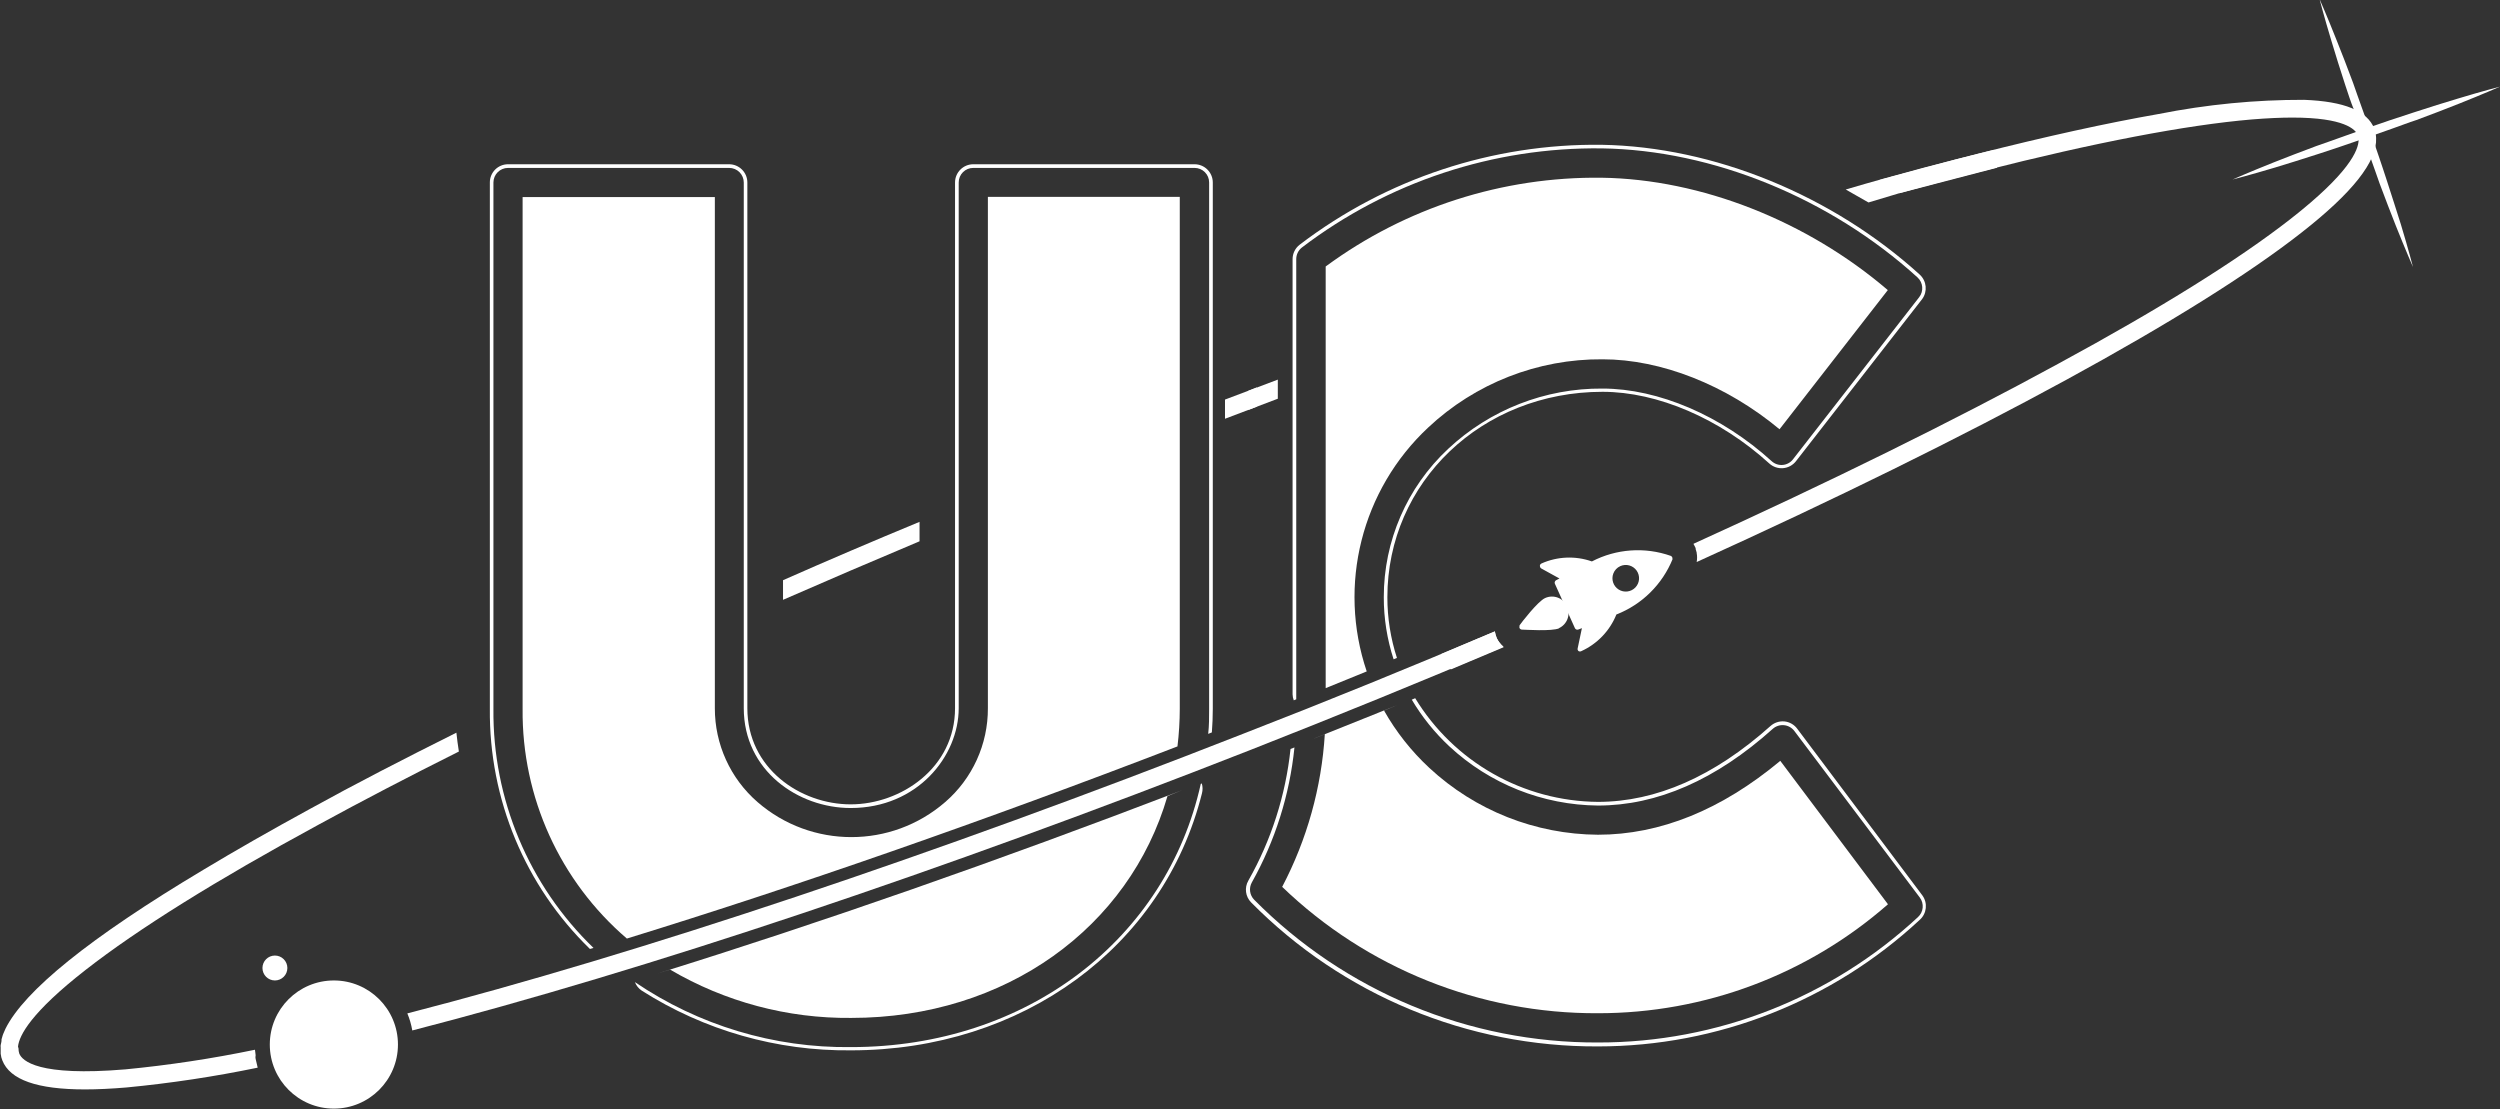 <?xml version="1.0" encoding="UTF-8"?>
<svg width="293px" height="130px" viewBox="0 0 293 130" version="1.1" xmlns="http://www.w3.org/2000/svg" xmlns:xlink="http://www.w3.org/1999/xlink">
    <rect x="0" y="0" width="293" height="130" fill="#333333" stroke="none"/>
    <!-- Generator: Sketch 52.2 (67145) - http://www.bohemiancoding.com/sketch -->
    <title>Tavola disegno 1</title>
    <desc>Created with Sketch.</desc>
    <g id="Page-1" stroke="none" stroke-width="1" fill="none" fill-rule="evenodd">
        <g id="Tavola-disegno-1" transform="translate(0, -1)" fill="#FFFFFF">
            <path d="M160.18,79.69 C156.763,69.576 159.579,58.398 167.38,51.11 C172.913,45.918 180.232,43.053 187.82,43.11 C194.68,43.11 202.31,46.11 208.56,51.31 L221.25,35 C211.78,26.89 199.37,22 187.73,21.83 C176.099,21.683 164.738,25.335 155.37,32.23 L155.37,81.65 L160.18,79.69 Z" id="Path"></path>
            <polygon id="Path" points="153.66 82.33 153.66 82.33 154.06 82.17"></polygon>
            <path d="M153.77,87.65 L155.27,87.04 C154.885,93.293 153.181,99.393 150.27,104.94 C160.207,114.502 173.48,119.815 187.27,119.75 C199.778,119.764 211.864,115.225 221.27,106.98 L208.65,90.17 C201.75,95.92 194.57,98.83 187.28,98.83 C179.946,98.784 172.895,95.99 167.52,91 C165.414,89.047 163.623,86.78 162.21,84.28 L163.74,83.65 C160.447,84.977 157.123,86.31 153.77,87.65 Z" id="Path"></path>
            <path d="M138.55,93.61 C116.91,101.91 95.98,109.22 77.07,115.09 L78.54,114.64 C84.969,118.417 92.304,120.374 99.76,120.3 C117.92,120.3 132.38,109.64 136.83,94.3 L138.55,93.61 Z" id="Path"></path>
            <path d="M115.78,84 C115.799,88.221 113.972,92.239 110.78,95 C104.47,100.478 95.09,100.478 88.78,95 C85.595,92.233 83.771,88.219 83.78,84 L83.78,24.1 L61.25,24.1 L61.25,84.1 C61.154,94.431 65.626,104.276 73.47,111 C93.18,104.93 115.21,97.26 138,88.48 C138.176,87.017 138.267,85.544 138.27,84.07 L138.27,24.07 L115.78,24.07 L115.78,84 Z" id="Path"></path>
            <polygon id="Path" points="139.48 87.92 139.8 87.8 139.8 87.8"></polygon>
            <polygon id="Path" points="71.56 111.58 71.56 111.58 71.94 111.46"></polygon>
            <polygon id="Path" points="146.3 46.8 146.3 49.05 147.3 48.65 147.3 46.4"></polygon>
            <circle id="Oval" cx="39.13" cy="123.42" r="7.51"></circle>
            <circle id="Oval" cx="32.22" cy="114.45" r="1.46"></circle>
            <path d="M196,66.55 C196.05,66.39 195.973,66.218 195.82,66.15 C192.78,65.077 189.431,65.313 186.57,66.8 C184.642,66.122 182.527,66.208 180.66,67.04 C180.579,67.079 180.515,67.147 180.48,67.23 C180.475,67.26 180.475,67.29 180.48,67.32 C180.474,67.439 180.531,67.553 180.63,67.62 L182.77,68.8 L182.38,69 C182.31,69.036 182.257,69.096 182.23,69.17 C182.195,69.246 182.195,69.334 182.23,69.41 L184.58,74.62 C184.648,74.772 184.825,74.843 184.98,74.78 L185.4,74.62 L184.9,77 C184.872,77.116 184.915,77.238 185.01,77.31 C185.112,77.369 185.238,77.369 185.34,77.31 C187.206,76.458 188.674,74.923 189.44,73.02 C192.443,71.847 194.83,69.489 196.04,66.5 L196,66.55 Z M189.9,67.35 C190.579,67.045 191.378,67.263 191.81,67.869 C192.241,68.475 192.184,69.302 191.674,69.843 C191.163,70.385 190.342,70.49 189.711,70.096 C189.08,69.701 188.816,68.916 189.08,68.22 C189.226,67.832 189.521,67.519 189.9,67.35 Z" id="Shape" fill-rule="nonzero"></path>
            <path d="M182.69,74.63 C183.668,74.188 184.102,73.038 183.66,72.06 C183.218,71.082 182.068,70.648 181.09,71.09 C180.22,71.48 178.29,74 178.09,74.29 C178.085,74.316 178.085,74.344 178.09,74.37 C178.065,74.448 178.065,74.532 178.09,74.61 C178.142,74.713 178.245,74.781 178.36,74.79 C178.71,74.79 181.88,75.02 182.75,74.63 L182.69,74.63 Z" id="Path"></path>
            <path d="M91.77,69 L91.77,71.3 C96.983,69.02 102.317,66.733 107.77,64.44 L107.77,62.16 C102.323,64.413 96.99,66.693 91.77,69 Z" id="Path"></path>
            <path d="M175.2,75 L168.94,77.64 C169.271,78.266 169.635,78.873 170.03,79.46 L176.23,76.85 C175.887,76.555 175.611,76.19 175.42,75.78 C175.312,75.531 175.238,75.269 175.2,75 Z" id="Path"></path>
            <path d="M278.27,16.08 C277.44,13.98 274.75,12.88 270.04,12.7 C264.319,12.687 258.611,13.244 253,14.36 C246.93,15.42 239.84,16.98 231.8,19.02 C228.12,19.95 224.29,21.02 220.33,22.08 C221.09,22.59 221.84,23.08 222.58,23.64 C225.93,22.72 229.18,21.85 232.32,21.06 C245.57,17.69 256.19,15.66 263.9,15 C265.75,14.85 267.33,14.78 268.67,14.78 C274.76,14.78 276.07,16.16 276.34,16.85 C276.402,17.02 276.432,17.199 276.43,17.38 C276.43,18.61 275.28,21.33 268.48,26.64 C262.38,31.41 253.21,37.14 241.21,43.64 C228.96,50.32 214.46,57.47 198.48,64.73 C198.48,64.79 198.53,64.85 198.56,64.9 C198.623,65.01 198.679,65.124 198.73,65.24 L198.73,65.35 C198.779,65.484 198.819,65.621 198.85,65.76 C198.854,65.776 198.854,65.794 198.85,65.81 C198.915,66.16 198.915,66.52 198.85,66.87 C215.06,59.52 229.76,52.28 242.16,45.52 C254.26,38.92 263.53,33.12 269.71,28.28 C275.71,23.59 278.61,19.93 278.48,17.17 C278.466,16.798 278.395,16.431 278.27,16.08 Z" id="Path"></path>
            <path d="M175.42,75.8 C175.314,75.542 175.237,75.274 175.19,75 C165.66,79.05 155.79,83.08 145.69,87 C109.54,101.19 74.85,112.79 47.74,119.77 C48.009,120.412 48.204,121.083 48.32,121.77 C75.5,114.77 110.26,103.14 146.46,88.93 C156.64,84.93 166.6,80.87 176.21,76.79 C175.883,76.516 175.615,76.179 175.42,75.8 Z" id="Path"></path>
            <path d="M2.11,123.66 C2.25,122.34 3.64,119.66 10.05,114.66 C16.15,109.9 25.32,104.17 37.32,97.66 C42.43,94.87 47.94,92 53.78,89.08 C53.66,88.35 53.57,87.61 53.49,86.87 C47.38,89.92 41.64,92.87 36.32,95.81 C31.753,98.303 27.597,100.677 23.85,102.93 C10.46,110.93 2.85,117.13 0.64,121.57 C0.54,121.78 0.46,121.97 0.38,122.17 C0.368,122.215 0.351,122.258 0.33,122.3 C0.271,122.467 0.221,122.637 0.18,122.81 C0.176,122.85 0.176,122.89 0.18,122.93 C0.18,123.12 0.11,123.3 0.08,123.48 C0.05,123.66 0.08,123.63 0.08,123.7 C0.08,123.77 0.08,123.91 0.08,124.02 C0.08,124.13 0.08,124.2 0.08,124.29 L0.08,124.51 C0.094,124.614 0.114,124.718 0.14,124.82 C0.141,124.837 0.141,124.853 0.14,124.87 C0.173,125.007 0.216,125.14 0.27,125.27 C1.16,127.55 4.35,128.68 9.96,128.68 C11.42,128.68 13.05,128.6 14.84,128.45 C19.998,127.955 25.126,127.181 30.2,126.13 L30.14,125.87 C30.08,125.62 30.01,125.36 29.96,125.1 C29.91,124.84 29.96,124.82 29.96,124.68 C29.96,124.54 29.9,124.25 29.88,124.03 C24.865,125.07 19.798,125.837 14.7,126.33 C4.47,127.19 2.6,125.33 2.26,124.48 C2.196,124.287 2.166,124.084 2.17,123.88 C2.17,123.88 2.11,123.7 2.11,123.66 Z" id="Path"></path>
            <polygon id="Path" points="143.57 47.83 149.76 45.49 149.76 47.73 143.57 50.08"></polygon>
            <path d="M233.71,18.56 C228.45,19.84 222.34,21.43 216.32,23.21 C217.14,23.66 218.04,24.21 218.99,24.73 L222.55,23.66 L234.05,20.66 L234.05,19.21 L233.71,18.56 Z" id="Path"></path>
            <path d="M140.85,92.82 L140.73,92.87 C136.73,110.95 120.45,123.72 99.73,123.72 C90.709,123.83 81.872,121.17 74.41,116.1 C74.566,116.508 74.846,116.858 75.21,117.1 C82.532,121.761 91.051,124.193 99.73,124.1 C119.82,124.1 136.35,112 140.87,93.98 C140.971,93.599 140.964,93.197 140.85,92.82 Z" id="Path"></path>
            <path d="M140,20.25 L114.07,20.25 C112.888,20.25 111.93,21.208 111.93,22.39 L111.93,84 C111.93,91 105.58,95.27 99.7,95.27 C93.82,95.27 87.59,91.07 87.59,84 L87.59,22.39 C87.59,21.208 86.632,20.25 85.45,20.25 L59.54,20.25 C58.973,20.25 58.43,20.476 58.03,20.877 C57.631,21.279 57.407,21.823 57.41,22.39 L57.41,84.07 C57.306,94.663 61.545,104.836 69.14,112.22 L69.56,112.1 C61.974,104.771 57.733,94.647 57.83,84.1 L57.83,22.39 C57.83,21.446 58.596,20.68 59.54,20.68 L85.45,20.68 C85.905,20.677 86.343,20.856 86.666,21.177 C86.988,21.498 87.17,21.935 87.17,22.39 L87.17,84 C87.17,91.32 93.54,95.7 99.7,95.7 C107.52,95.7 112.36,89.63 112.36,84 L112.36,22.39 C112.357,21.936 112.537,21.499 112.858,21.178 C113.179,20.857 113.616,20.677 114.07,20.68 L140,20.68 C140.454,20.677 140.891,20.857 141.212,21.178 C141.533,21.499 141.713,21.936 141.71,22.39 L141.71,84.07 C141.71,85.07 141.71,86.07 141.6,87.01 L142.03,86.84 C142.1,85.9 142.14,84.98 142.14,84.07 L142.14,22.39 C142.14,21.822 141.915,21.278 141.513,20.877 C141.112,20.475 140.568,20.25 140,20.25 Z" id="Path"></path>
            <path d="M225,33.19 C214.72,23.85 200.8,18.19 187.73,17.97 C174.95,17.81 162.485,21.932 152.32,29.68 C151.797,30.085 151.491,30.709 151.49,31.37 L151.49,82.37 C151.496,82.613 151.543,82.853 151.63,83.08 L151.92,82.96 L151.92,31.37 C151.918,30.839 152.162,30.337 152.58,30.01 C162.671,22.321 175.045,18.231 187.73,18.39 C200.73,18.58 214.51,24.23 224.73,33.51 C225.39,34.114 225.477,35.122 224.93,35.83 L210.14,54.83 C209.85,55.209 209.414,55.449 208.938,55.491 C208.463,55.533 207.992,55.373 207.64,55.05 C201.78,49.72 194.36,46.54 187.81,46.54 C181.097,46.491 174.621,49.022 169.72,53.61 C164.901,58.108 162.17,64.408 162.18,71 C162.176,73.469 162.564,75.923 163.33,78.27 L163.72,78.11 C162.977,75.813 162.599,73.414 162.6,71 C162.6,57.5 173.68,46.92 187.82,46.92 C194.27,46.92 201.58,50.06 207.36,55.32 C207.801,55.721 208.39,55.92 208.984,55.869 C209.578,55.818 210.124,55.521 210.49,55.05 L225.28,36.05 C225.926,35.164 225.806,33.934 225,33.19 Z" id="Path"></path>
            <path d="M225.3,105.94 L210.63,86.4 C210.271,85.919 209.727,85.61 209.13,85.55 C208.535,85.497 207.945,85.692 207.5,86.09 C200.9,91.99 194.09,94.98 187.28,94.98 C178.519,94.909 170.417,90.313 165.86,82.83 L165.46,83 C166.657,85.019 168.135,86.858 169.85,88.46 C174.588,92.873 180.806,95.352 187.28,95.41 C194.2,95.41 201.1,92.41 207.78,86.41 C208.14,86.096 208.614,85.945 209.089,85.992 C209.564,86.039 209.999,86.281 210.29,86.66 L225,106.19 C225.534,106.898 225.439,107.896 224.78,108.49 C214.597,117.942 201.214,123.191 187.32,123.18 C172.166,123.243 157.624,117.207 146.97,106.43 C146.458,105.891 146.352,105.082 146.71,104.43 C149.445,99.552 151.147,94.164 151.71,88.6 L151.25,88.78 C150.678,94.212 148.993,99.468 146.3,104.22 C145.828,105.045 145.963,106.083 146.63,106.76 C157.359,117.623 172.012,123.708 187.28,123.64 C201.276,123.635 214.752,118.333 225,108.8 C225.821,108.066 225.951,106.828 225.3,105.94 Z" id="Path"></path>
            <path d="M279.75,22.2 C279.44,21.27 279.14,20.31 278.8,19.34 C278.53,18.54 278.25,17.73 277.97,16.92 L280.38,16.07 C281.38,15.72 282.29,15.36 283.2,15.07 C285.04,14.39 286.74,13.73 288.2,13.15 C291.11,11.99 293.01,11.15 293.01,11.15 C293.01,11.15 291.01,11.66 288.01,12.57 C286.51,13.01 284.77,13.57 282.91,14.17 C281.98,14.47 281.02,14.78 280.05,15.11 L277.64,15.94 L276.78,13.54 C276.44,12.54 276.08,11.63 275.78,10.71 C275.1,8.88 274.44,7.18 273.85,5.71 C272.7,2.8 271.85,0.89 271.85,0.89 C271.85,0.89 272.36,2.89 273.27,5.89 C273.71,7.39 274.27,9.13 274.87,10.99 C275.18,11.91 275.48,12.88 275.87,13.84 C276.14,14.64 276.42,15.45 276.7,16.26 L274.29,17.12 C273.29,17.46 272.38,17.82 271.46,18.12 C269.63,18.8 267.93,19.46 266.46,20.04 C263.55,21.2 261.65,22.04 261.65,22.04 C261.65,22.04 263.65,21.53 266.65,20.63 C268.15,20.18 269.89,19.63 271.75,19.03 C272.68,18.72 273.64,18.42 274.61,18.08 L277.02,17.25 L277.88,19.65 C278.22,20.65 278.58,21.56 278.88,22.48 C279.56,24.31 280.22,26.01 280.8,27.48 C281.96,30.38 282.8,32.29 282.8,32.29 C282.8,32.29 282.29,30.29 281.38,27.29 C280.9,25.8 280.36,24.05 279.75,22.2 Z" id="Path"></path>
        </g>
    </g>
</svg>